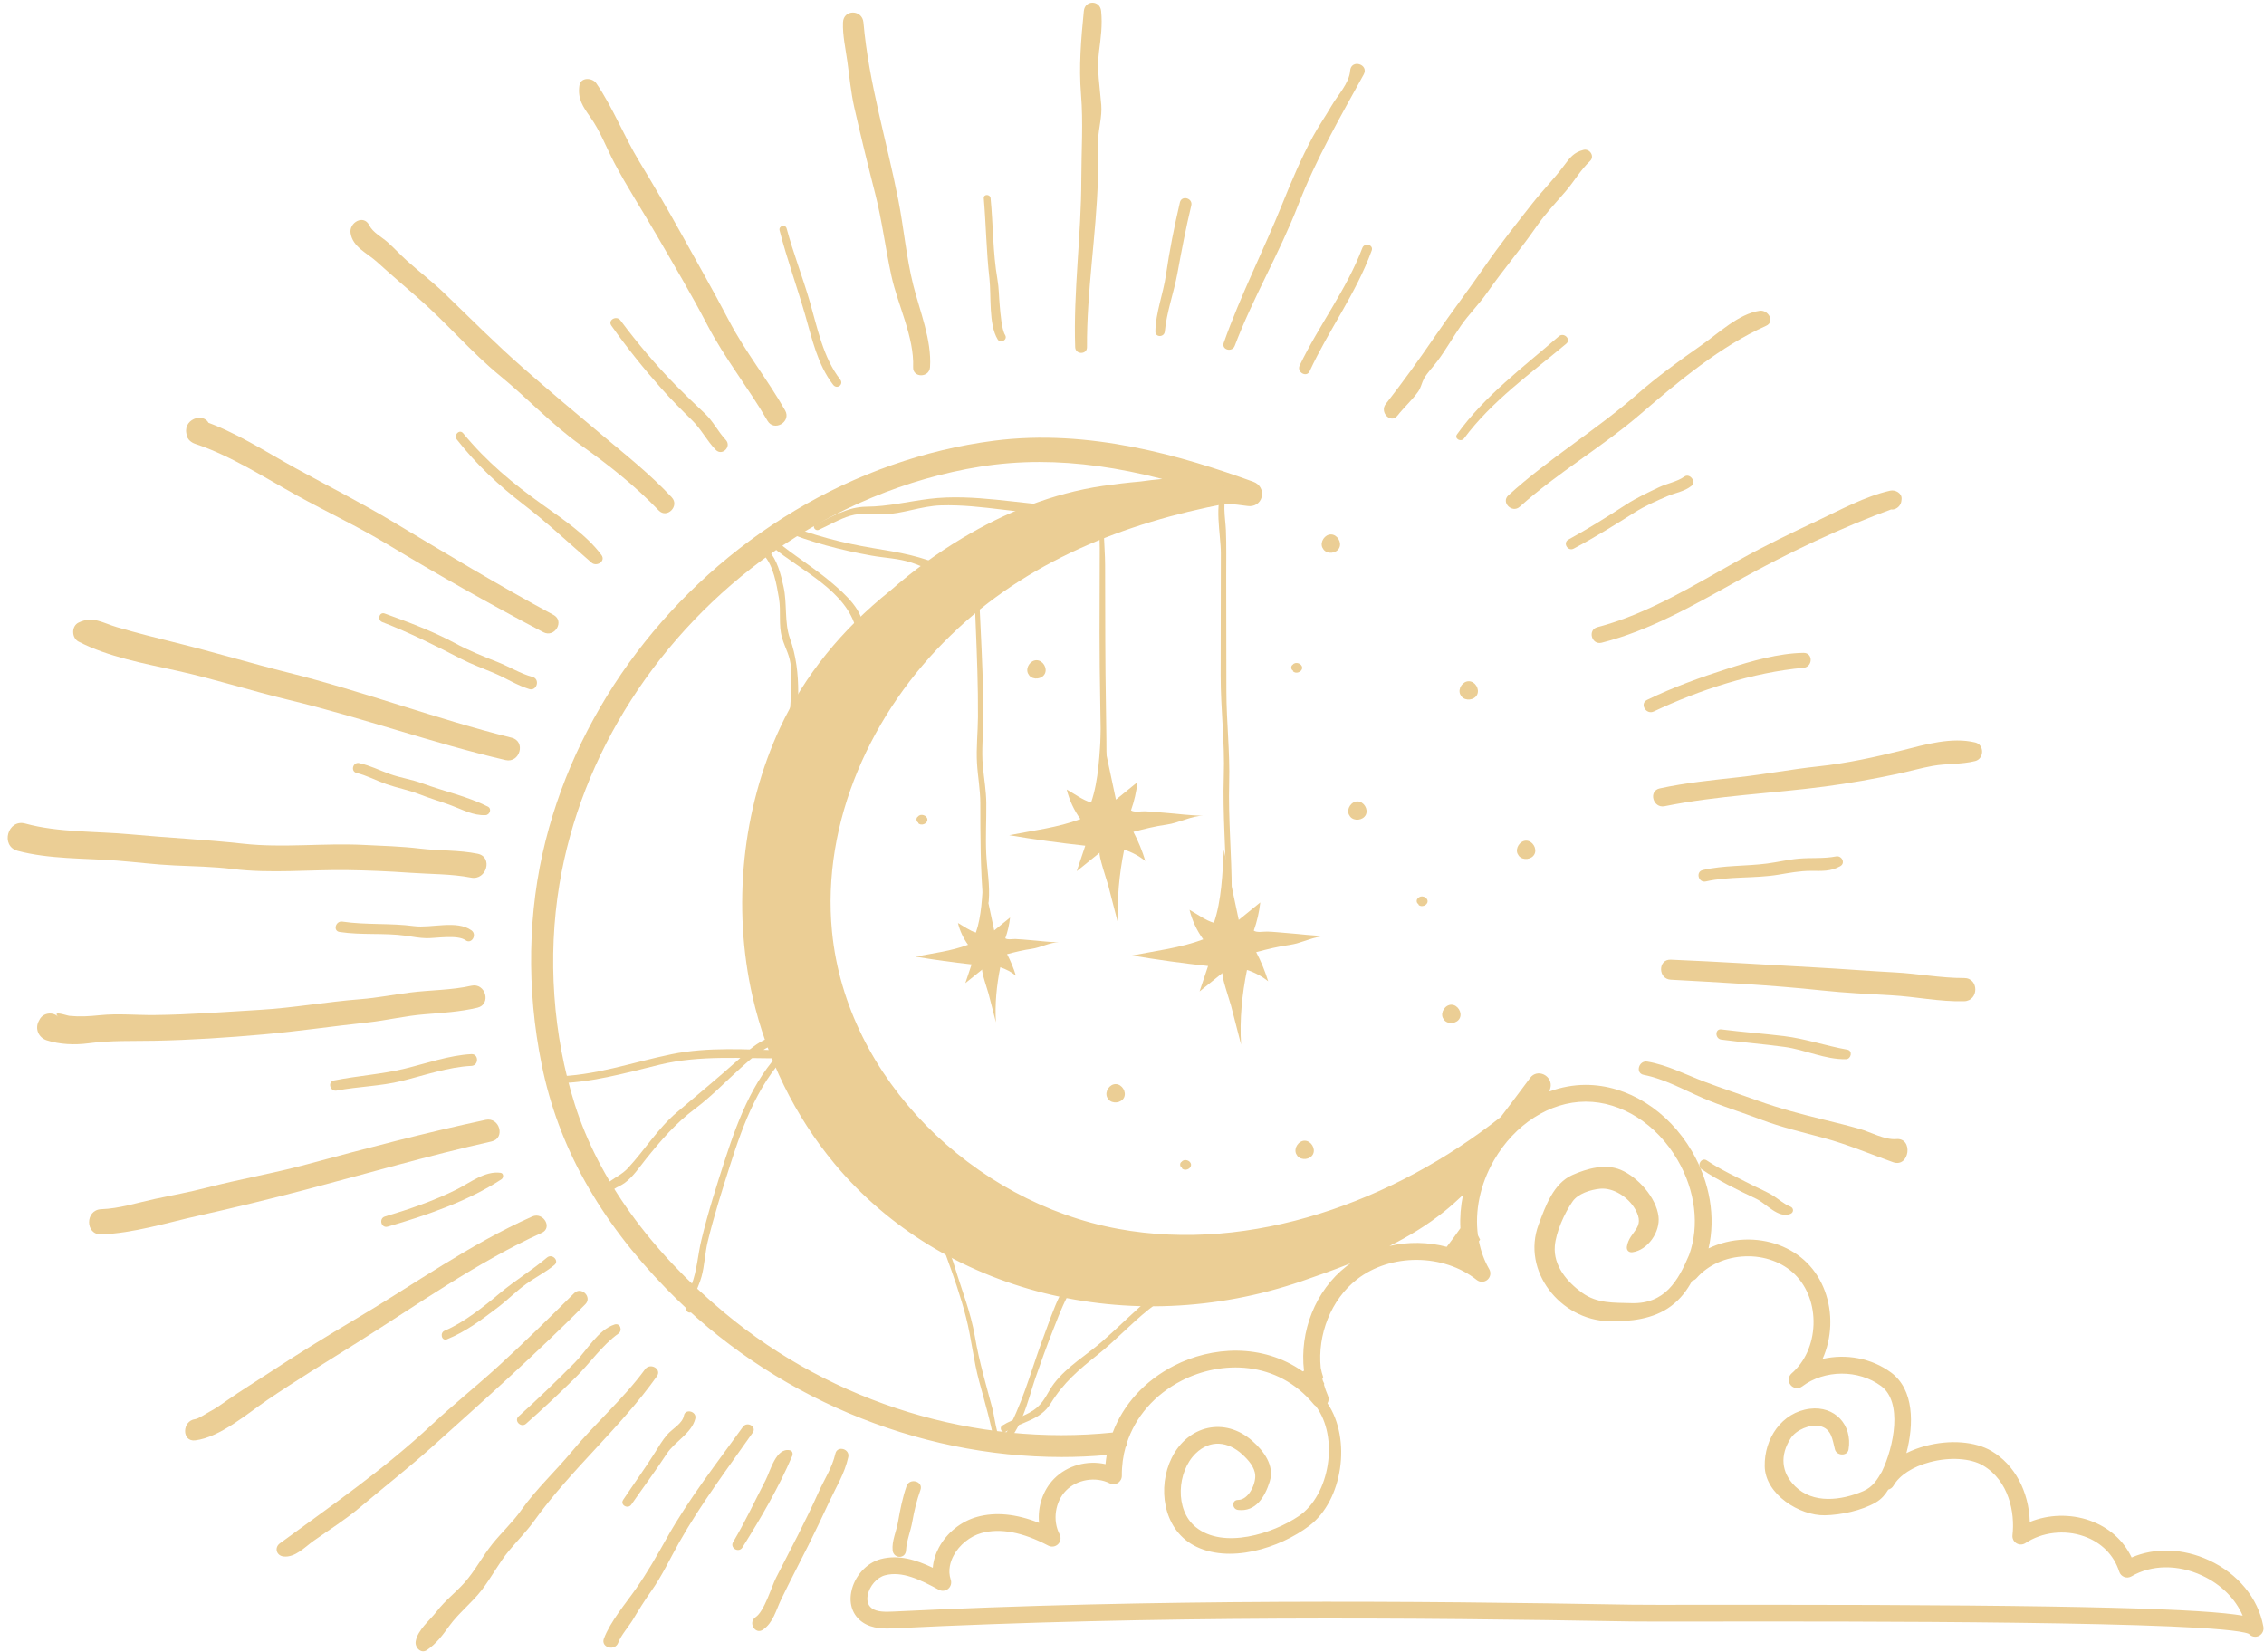 <?xml version="1.0" encoding="UTF-8" standalone="no"?><svg xmlns="http://www.w3.org/2000/svg" xmlns:xlink="http://www.w3.org/1999/xlink" fill="#000000" height="366.1" preserveAspectRatio="xMidYMid meet" version="1" viewBox="-1.7 -0.6 501.8 366.1" width="501.8" zoomAndPan="magnify"><defs><clipPath id="a"><path d="M 90 302 L 145 302 L 145 365.359 L 90 365.359 Z M 90 302"/></clipPath></defs><g><g id="change1_1"><path d="M 242.391 161.27 C 243.473 166.383 244.559 171.496 245.641 176.613 C 247.23 175.32 248.82 174.027 250.41 172.734 C 250.176 174.863 249.695 176.965 248.98 178.984 C 249.637 179.48 251.23 179.168 252.023 179.195 C 253.477 179.242 254.93 179.41 256.375 179.52 C 259.25 179.734 262.199 180.168 265.078 180.168 C 262.465 180.168 259.547 181.785 256.914 182.148 C 254.395 182.496 251.996 183.09 249.512 183.75 C 250.59 185.816 251.48 187.984 252.164 190.215 C 250.77 189.098 249.168 188.242 247.465 187.699 C 246.375 193.094 245.812 198.727 246.16 204.242 C 245.414 201.363 244.672 198.484 243.93 195.602 C 243.758 194.941 241.652 188.68 242.055 188.355 C 240.355 189.723 238.656 191.094 236.957 192.465 C 237.586 190.586 238.215 188.703 238.844 186.824 C 233.223 186.219 227.52 185.434 221.98 184.496 C 227.25 183.457 232.754 182.816 237.77 180.922 C 236.344 178.961 235.309 176.723 234.73 174.371 C 236.422 175.312 238.301 176.734 240.133 177.25 C 241.844 172.328 242.027 166.25 242.352 161.074 C 242.363 161.141 242.379 161.203 242.391 161.27" fill="#ebce95"/></g><g id="change1_2"><path d="M 216.266 194.289 C 217.062 198.062 217.863 201.828 218.66 205.602 C 219.832 204.648 221.004 203.695 222.176 202.742 C 222.004 204.312 221.648 205.859 221.121 207.348 C 221.605 207.715 222.777 207.484 223.367 207.504 C 224.434 207.539 225.508 207.66 226.574 207.742 C 228.691 207.898 230.863 208.219 232.988 208.219 C 231.059 208.219 228.906 209.41 226.969 209.68 C 225.113 209.938 223.348 210.375 221.512 210.859 C 222.309 212.383 222.965 213.98 223.469 215.625 C 222.441 214.801 221.262 214.168 220.004 213.77 C 219.199 217.746 218.785 221.898 219.043 225.965 C 218.496 223.84 217.945 221.719 217.398 219.594 C 217.273 219.109 215.723 214.492 216.02 214.254 C 214.766 215.262 213.516 216.273 212.262 217.281 C 212.727 215.898 213.188 214.512 213.652 213.129 C 209.512 212.68 205.309 212.102 201.223 211.41 C 205.105 210.645 209.164 210.172 212.859 208.773 C 211.809 207.332 211.047 205.684 210.621 203.949 C 211.867 204.645 213.254 205.691 214.602 206.07 C 215.863 202.445 216 197.965 216.234 194.148 C 216.246 194.195 216.258 194.242 216.266 194.289" fill="#ebce95"/></g><g id="change1_3"><path d="M 183.457 321.547 C 182.73 324.715 181.055 327.137 179.746 330.059 C 178.316 333.242 176.773 336.406 175.199 339.523 C 173.598 342.695 171.941 345.836 170.332 349.004 C 169.277 351.086 167.727 356.496 165.762 357.801 C 164.039 358.941 165.664 361.742 167.391 360.582 C 169.668 359.051 170.277 356.266 171.438 353.867 C 173.402 349.797 175.504 345.785 177.531 341.746 C 179.113 338.594 180.617 335.391 182.109 332.195 C 183.691 328.805 185.496 325.996 186.312 322.336 C 186.727 320.48 183.883 319.688 183.457 321.547" fill="#ebce95"/></g><g id="change1_4"><path d="M 162.961 315.621 C 157.199 323.625 150.891 331.684 146.066 340.301 C 143.891 344.188 141.816 347.824 139.273 351.473 C 136.918 354.852 133.586 358.738 132.148 362.539 C 131.398 364.523 134.637 365.43 135.34 363.422 C 135.887 361.867 137.746 359.746 138.609 358.297 C 139.863 356.195 141.176 354.086 142.59 352.094 C 145.07 348.609 146.785 344.844 148.887 341.125 C 153.637 332.727 159.602 324.789 165.141 316.898 C 166.078 315.559 163.898 314.316 162.961 315.621" fill="#ebce95"/></g><g clip-path="url(#a)" id="change1_71"><path d="M 141.27 302.863 C 136.453 309.434 130.312 314.719 125.141 320.965 C 121.512 325.348 117.098 329.438 113.848 334.047 C 111.926 336.781 109.516 338.973 107.422 341.574 C 105.223 344.312 103.57 347.555 101.238 350.164 C 99.277 352.363 96.961 354.09 95.152 356.449 C 93.551 358.543 90.887 360.562 90.438 363.16 C 90.211 364.473 91.594 366 92.934 365.078 C 95.082 363.598 96.363 361.824 97.871 359.75 C 100 356.832 102.828 354.668 105.027 351.84 C 107.223 349.012 108.82 345.828 111.121 343.055 C 113.008 340.781 114.984 338.84 116.703 336.441 C 124.824 325.105 135.801 315.82 143.898 304.402 C 145.043 302.789 142.41 301.301 141.27 302.863" fill="#ebce95"/></g><g id="change1_5"><path d="M 125.566 285.984 C 120.078 291.453 114.59 296.824 108.879 302.055 C 103.91 306.602 98.676 310.75 93.75 315.359 C 83.398 325.039 71.758 333.059 60.348 341.422 C 59.051 342.371 59.559 344.164 61.141 344.344 C 63.73 344.637 65.887 342.234 67.875 340.828 C 71.266 338.434 74.824 336.203 78 333.527 C 83.379 328.992 88.871 324.707 94.125 320 C 105.656 309.66 117.078 299.449 128.031 288.449 C 129.617 286.859 127.16 284.402 125.566 285.984" fill="#ebce95"/></g><g id="change1_6"><path d="M 116.273 268.996 C 102.402 275.148 90.066 284.066 77.066 291.758 C 70.656 295.547 64.285 299.473 58.066 303.562 C 54.887 305.656 51.602 307.66 48.492 309.844 C 47.242 310.723 46.266 311.441 44.91 312.16 C 44.156 312.559 42.324 313.812 41.566 313.906 C 38.605 314.281 38.562 318.98 41.566 318.613 C 47.07 317.941 53.18 312.629 57.621 309.613 C 64.113 305.207 70.824 301.113 77.469 296.945 C 90.855 288.543 103.953 279.176 118.387 272.609 C 120.84 271.492 118.707 267.918 116.273 268.996" fill="#ebce95"/></g><g id="change1_7"><path d="M 105.938 247.574 C 92.52 250.445 79.438 253.902 66.195 257.469 C 58.863 259.445 51.359 260.73 44.012 262.633 C 40.254 263.609 36.438 264.293 32.641 265.105 C 28.719 265.941 24.746 267.25 20.734 267.383 C 17.156 267.504 17.141 273.078 20.734 272.957 C 27.816 272.723 35.281 270.387 42.195 268.844 C 50.121 267.074 58.102 265.137 65.961 263.074 C 79.777 259.441 93.312 255.484 107.258 252.363 C 110.379 251.664 109.055 246.906 105.938 247.574" fill="#ebce95"/></g><g id="change1_8"><path d="M 102.77 217.859 C 98.281 218.867 93.754 218.789 89.223 219.359 C 85.551 219.82 81.895 220.551 78.207 220.84 C 70.758 221.414 63.367 222.766 55.906 223.203 C 48.148 223.664 40.305 224.273 32.527 224.352 C 28.492 224.391 24.477 223.977 20.449 224.387 C 18.066 224.629 16.074 224.762 13.715 224.535 C 13.086 224.477 9.711 223.227 11.219 224.762 C 10.062 223.586 7.918 223.812 7.113 225.289 C 7.047 225.41 6.98 225.531 6.914 225.652 C 5.98 227.367 6.832 229.367 8.664 229.953 C 11.566 230.891 14.926 231.012 17.926 230.613 C 22.863 229.953 27.57 230.145 32.527 230.051 C 40.539 229.895 48.723 229.359 56.695 228.645 C 64.383 227.957 72.047 226.828 79.719 226.004 C 83.961 225.547 88.133 224.527 92.395 224.188 C 96.336 223.871 100.242 223.637 104.113 222.73 C 107.281 221.988 105.938 217.145 102.77 217.859" fill="#ebce95"/></g><g id="change1_9"><path d="M 104.172 188.605 C 99.969 187.754 95.672 187.977 91.422 187.465 C 87.258 186.965 82.988 186.848 78.797 186.645 C 70.035 186.215 60.961 187.348 52.27 186.387 C 43.957 185.465 35.582 185.082 27.266 184.305 C 19.684 183.594 11.25 183.934 3.891 181.914 C -0.008 180.848 -1.68 186.926 2.223 187.965 C 9.223 189.824 17.027 189.578 24.246 190.129 C 28.508 190.453 32.641 191.004 36.91 191.195 C 41.211 191.387 45.668 191.465 49.938 191.992 C 58.27 193.023 66.918 192.105 75.324 192.227 C 79.914 192.293 84.574 192.492 89.152 192.816 C 93.566 193.133 98.387 193.055 102.711 193.898 C 106.156 194.57 107.641 189.312 104.172 188.605" fill="#ebce95"/></g><g id="change1_10"><path d="M 111.699 162.891 C 95.094 158.766 78.895 152.641 62.246 148.477 C 53.977 146.41 45.84 143.953 37.562 141.906 C 33.117 140.809 28.605 139.668 24.215 138.387 C 21.008 137.449 18.91 135.828 15.715 137.375 C 14.086 138.164 14.156 140.781 15.715 141.59 C 22.266 144.992 30.391 146.461 37.555 148.051 C 45.898 149.898 53.988 152.504 62.293 154.508 C 78.434 158.398 94.211 164.086 110.332 167.844 C 113.547 168.594 114.918 163.688 111.699 162.891" fill="#ebce95"/></g><g id="change1_11"><path d="M 120.977 135.672 C 108.855 129.145 97.066 122.016 85.172 114.906 C 78.246 110.77 70.91 107.055 63.836 103.172 C 57.039 99.438 50.395 95.039 43.012 92.562 C 43.641 93.191 44.27 93.82 44.898 94.449 C 44.867 94.277 44.836 94.109 44.805 93.938 C 44.18 90.523 38.973 91.969 39.594 95.375 C 39.625 95.543 39.656 95.715 39.688 95.887 C 39.859 96.82 40.73 97.488 41.574 97.77 C 49.449 100.391 56.941 105.234 64.188 109.246 C 70.699 112.852 77.539 116.039 83.906 119.879 C 95.344 126.773 106.945 133.324 118.734 139.508 C 121.262 140.832 123.504 137.027 120.977 135.672" fill="#ebce95"/></g><g id="change1_12"><path d="M 147.188 109.621 C 142.441 104.531 137.211 100.387 131.906 95.953 C 125.988 91.008 120.086 86.055 114.258 80.949 C 108.16 75.602 102.609 70.008 96.777 64.375 C 94.133 61.82 91.199 59.609 88.465 57.152 C 87 55.836 85.668 54.367 84.195 53.059 C 82.871 51.887 80.957 50.953 80.141 49.32 C 78.902 46.84 75.637 48.723 76.004 51.062 C 76.484 54.176 79.676 55.473 81.84 57.434 C 84.848 60.156 87.902 62.781 90.965 65.441 C 97.312 70.965 102.668 77.402 109.207 82.746 C 115.238 87.68 120.652 93.527 127.023 98.051 C 133.16 102.402 139.055 107.047 144.293 112.52 C 146.121 114.43 148.984 111.547 147.188 109.621" fill="#ebce95"/></g><g id="change1_13"><path d="M 172.32 90.355 C 168.445 83.527 163.492 77.391 159.863 70.445 C 156.445 63.906 152.805 57.531 149.227 51.082 C 146.254 45.719 143.168 40.441 140.012 35.227 C 136.57 29.551 134.219 23.359 130.461 17.859 C 129.59 16.586 126.996 16.449 126.719 18.352 C 126.293 21.293 127.461 22.988 129.164 25.398 C 131.367 28.516 132.664 32.07 134.43 35.434 C 137.289 40.867 140.633 45.973 143.715 51.301 C 147.574 57.965 151.523 64.586 155.074 71.418 C 158.938 78.855 164.215 85.383 168.406 92.641 C 169.863 95.168 173.762 92.898 172.32 90.355" fill="#ebce95"/></g><g id="change1_14"><path d="M 204.434 80.766 C 204.828 74.734 202.172 68.371 200.719 62.582 C 199.18 56.449 198.641 50.051 197.43 43.844 C 194.844 30.598 190.863 17.898 189.676 4.371 C 189.422 1.5 185.266 1.418 185.145 4.371 C 185.031 7.188 185.723 10.227 186.109 13.02 C 186.57 16.367 186.891 19.855 187.633 23.152 C 189.07 29.504 190.645 35.93 192.266 42.27 C 193.809 48.297 194.555 54.5 195.883 60.574 C 197.289 67.031 200.957 74.117 200.688 80.766 C 200.594 83.188 204.277 83.156 204.434 80.766" fill="#ebce95"/></g><g id="change1_15"><path d="M 239.227 76.348 C 239.152 63.93 241.277 51.586 241.641 39.168 C 241.723 36.234 241.562 33.289 241.691 30.359 C 241.809 27.727 242.59 25.309 242.391 22.676 C 242.086 18.711 241.367 14.867 241.887 10.871 C 242.281 7.816 242.676 4.961 242.359 1.848 C 242.109 -0.609 238.77 -0.621 238.527 1.848 C 237.91 8.07 237.391 14.129 237.906 20.379 C 238.414 26.5 237.977 32.961 237.969 39.168 C 237.961 51.578 236.188 63.934 236.609 76.348 C 236.668 78.023 239.234 78.035 239.227 76.348" fill="#ebce95"/></g><g id="change1_16"><path d="M 271.965 76.051 C 276.016 65.355 281.91 55.48 286.039 44.824 C 289.941 34.754 295.336 25.359 300.551 15.918 C 301.801 13.656 297.75 12.383 297.547 15.105 C 297.34 17.875 294.73 20.582 293.383 22.918 C 292.066 25.207 290.527 27.398 289.273 29.711 C 286.691 34.484 284.566 39.52 282.539 44.535 C 278.383 54.848 273.238 64.867 269.531 75.379 C 268.984 76.926 271.398 77.551 271.965 76.051" fill="#ebce95"/></g><g id="change1_17"><path d="M 308.027 91.531 C 309.469 89.684 311.324 88.043 312.648 86.16 C 313.273 85.27 313.422 84.199 313.938 83.27 C 314.602 82.07 316.023 80.598 316.918 79.391 C 318.801 76.855 320.328 74.145 322.117 71.562 C 323.871 69.023 326.117 66.828 327.898 64.281 C 331.398 59.266 335.367 54.637 338.84 49.617 C 340.809 46.766 343.102 44.391 345.344 41.77 C 347.219 39.574 348.605 37.086 350.715 35.094 C 351.82 34.051 350.664 32.27 349.273 32.617 C 347.145 33.152 346.254 34.336 344.969 36.074 C 342.789 39.02 340.246 41.559 337.984 44.43 C 334.406 48.973 330.719 53.613 327.434 58.375 C 323.809 63.629 319.977 68.637 316.387 73.891 C 312.871 79.027 309.25 84.055 305.441 88.941 C 304.012 90.777 306.578 93.387 308.027 91.531" fill="#ebce95"/></g><g id="change1_18"><path d="M 335.145 111.703 C 343.559 104.117 353.414 98.48 361.98 91.098 C 370.207 84.008 379.73 76.066 389.734 71.613 C 391.797 70.695 390.18 68 388.324 68.27 C 383.645 68.953 379.285 73.191 375.508 75.828 C 370.539 79.305 365.613 82.879 361.051 86.871 C 351.961 94.828 341.555 101.02 332.621 109.176 C 330.918 110.73 333.441 113.238 335.145 111.703" fill="#ebce95"/></g><g id="change1_19"><path d="M 353.297 141.836 C 363.957 139.148 373.852 133.434 383.395 128.137 C 394.582 121.926 406.277 116.348 418.309 111.977 C 417.559 111.672 416.809 111.367 416.062 111.062 C 416.117 111.168 416.176 111.277 416.234 111.387 C 417.203 113.18 419.527 112.133 419.727 110.441 C 419.738 110.312 419.754 110.184 419.77 110.059 C 419.93 108.699 418.379 107.883 417.25 108.137 C 411.691 109.391 406.156 112.43 401.004 114.852 C 395.211 117.57 389.508 120.32 383.91 123.43 C 373.828 129.027 363.59 135.457 352.348 138.391 C 350.125 138.973 351.066 142.398 353.297 141.836" fill="#ebce95"/></g><g id="change1_20"><path d="M 367.258 178.074 C 378.91 175.703 391.086 175.254 402.871 173.695 C 408.176 172.996 413.613 172.027 418.844 170.914 C 421.449 170.363 424.008 169.621 426.629 169.145 C 429.781 168.574 433.004 168.84 436.098 168.059 C 438.113 167.547 438.148 164.434 436.098 163.941 C 430.859 162.68 425.059 164.391 419.965 165.676 C 413.934 167.191 407.461 168.59 401.27 169.246 C 395.387 169.871 389.574 170.992 383.699 171.641 C 377.852 172.289 371.93 172.871 366.168 174.125 C 363.59 174.688 364.688 178.598 367.258 178.074" fill="#ebce95"/></g><g id="change1_21"><path d="M 368.609 216.523 C 379.859 217.137 391.02 217.715 402.18 218.906 C 407.277 219.449 412.391 219.691 417.508 219.977 C 422.902 220.273 428.191 221.434 433.637 221.293 C 436.938 221.207 436.953 216.141 433.637 216.152 C 428.492 216.172 423.414 215.168 418.289 214.902 C 412.508 214.602 406.738 214.129 400.961 213.816 C 390.191 213.227 379.441 212.531 368.609 212.082 C 365.742 211.965 365.766 216.371 368.609 216.523" fill="#ebce95"/></g><g id="change1_22"><path d="M 362.621 237.609 C 367.18 238.496 371.441 240.891 375.719 242.742 C 379.906 244.551 384.281 245.867 388.562 247.496 C 393.109 249.23 397.895 250.336 402.59 251.609 C 407.898 253.051 412.758 255.141 417.895 256.969 C 421.559 258.27 422.434 251.488 418.59 251.836 C 416.066 252.062 412.891 250.277 410.488 249.59 C 407.93 248.859 405.34 248.23 402.754 247.594 C 397.723 246.359 392.809 245.09 387.945 243.336 C 383.926 241.887 379.922 240.59 375.941 239.074 C 371.762 237.48 367.914 235.445 363.434 234.668 C 361.523 234.336 360.684 237.23 362.621 237.609" fill="#ebce95"/></g><g id="change1_23"><path d="M 387.988 355.043 C 384.281 355.043 380.445 355.047 376.488 355.051 C 368.156 355.059 362.137 355.07 360.008 355.031 C 311.5 354.18 254.133 353.695 196.414 356.547 C 194.426 356.645 192.691 356.656 191.539 355.828 C 190.477 355.059 190.453 353.828 190.621 352.938 C 191.008 350.883 192.668 348.98 194.484 348.508 C 198.238 347.531 202.254 349.469 206.375 351.719 C 207.043 352.082 207.867 352.004 208.453 351.516 C 209.039 351.027 209.27 350.23 209.027 349.504 C 208.324 347.371 208.984 345.414 209.66 344.145 C 210.926 341.777 213.289 339.867 215.828 339.156 C 219.969 338.004 224.953 338.941 230.645 341.938 C 231.367 342.316 232.246 342.184 232.824 341.605 C 233.398 341.031 233.531 340.148 233.152 339.426 C 231.547 336.363 232.156 332.195 234.582 329.727 C 237.008 327.258 241.168 326.574 244.254 328.125 C 244.836 328.422 245.523 328.387 246.074 328.043 C 246.625 327.699 246.957 327.098 246.949 326.445 C 246.926 324.223 247.223 322.062 247.805 320.004 C 247.855 319.996 247.902 319.992 247.953 319.984 C 247.973 319.746 248.008 319.512 248.039 319.273 C 249.922 313.426 254.176 308.469 260.223 305.363 C 268.938 300.895 281.371 300.785 289.496 310.641 C 289.625 310.793 289.773 310.918 289.938 311.02 C 295.133 317.914 293.039 330.711 286.188 335.379 C 280.445 339.285 269.457 342.797 263.344 337.844 C 258.613 334.012 259.18 325.527 263.32 321.5 C 266.523 318.387 270.465 318.805 273.652 321.723 C 274.93 322.895 276.426 324.535 276.516 326.379 C 276.613 328.383 274.996 331.812 272.715 331.812 C 271.25 331.809 271.336 333.867 272.715 334.031 C 276.645 334.5 278.664 331.133 279.727 327.73 C 280.828 324.188 278.438 320.992 275.844 318.707 C 269.754 313.34 261.574 315.281 258 322.492 C 254.789 328.965 256.07 338.113 262.785 341.828 C 270.551 346.121 281.945 342.523 288.523 337.523 C 295.906 331.91 297.898 318.332 292.527 310.395 C 292.82 309.891 292.879 309.262 292.625 308.699 C 292.262 307.887 291.977 307.047 291.73 306.195 C 291.77 306.176 291.809 306.152 291.844 306.133 C 291.715 305.875 291.602 305.613 291.484 305.348 C 291.438 305.152 291.41 304.949 291.367 304.754 C 291.441 304.707 291.516 304.668 291.586 304.621 C 291.348 303.934 291.16 303.234 291.031 302.531 C 290.285 295.23 293.27 287.43 299.059 282.93 C 306.531 277.121 318.199 277.184 325.613 283.062 C 326.312 283.617 327.309 283.594 327.984 283.012 C 328.66 282.43 328.824 281.449 328.379 280.676 C 327.277 278.773 326.527 276.688 326.094 274.492 C 326.18 274.371 326.27 274.254 326.355 274.133 C 326.18 273.816 326.023 273.492 325.875 273.168 C 325.152 267.805 326.344 261.918 329.41 256.574 C 334.016 248.562 341.797 243.57 349.715 243.543 C 349.734 243.543 349.758 243.543 349.781 243.543 C 357.68 243.543 365.461 248.48 370.105 256.438 C 374.109 263.293 375.004 271.07 372.691 277.492 C 370.25 283.273 367.309 288.43 359.867 288.203 C 355.945 288.086 352.32 288.312 348.98 285.914 C 345.613 283.492 342.559 279.875 342.918 275.535 C 343.172 272.473 345.031 268.281 346.848 265.672 C 348.059 263.93 350.785 263.07 352.914 262.848 C 355.863 262.543 359.203 264.699 360.734 267.395 C 363.16 271.672 359.449 272.145 358.891 275.668 C 358.762 276.484 359.332 277.027 360.137 276.914 C 363.559 276.43 366.316 272.398 365.898 268.984 C 365.387 264.785 361.312 260.25 357.52 258.656 C 354.125 257.227 350.055 258.359 346.809 259.797 C 342.609 261.652 340.836 266.73 339.32 270.797 C 335.496 281.051 344.133 291.918 354.816 292.199 C 359.59 292.324 364.789 291.781 368.703 288.832 C 370.805 287.254 372.227 285.344 373.344 283.254 C 373.715 283.164 374.059 282.973 374.324 282.668 C 376.863 279.746 380.789 277.984 385.102 277.832 C 389.398 277.664 393.453 279.168 396.191 281.906 C 398.926 284.645 400.402 288.684 400.25 292.996 C 400.098 297.309 398.328 301.234 395.402 303.77 C 394.648 304.426 394.547 305.562 395.176 306.344 C 395.809 307.121 396.941 307.262 397.738 306.656 C 402.711 302.91 410.23 302.875 415.234 306.57 C 420.047 310.125 418.09 319.961 415.414 325.523 C 414.406 327.266 413.414 328.953 411.23 329.883 C 406.355 331.953 400.164 332.727 396.168 328.781 C 393.055 325.707 392.793 321.867 395.207 318.129 C 396.398 316.285 399.508 314.953 401.664 315.445 C 404.273 316.039 404.438 318.43 405.004 320.617 C 405.367 322.031 407.766 322.191 408.023 320.617 C 408.922 315.164 404.965 310.918 399.449 311.602 C 393.211 312.379 389.32 318.195 389.438 324.355 C 389.555 330.59 397.176 335.332 402.762 335.215 C 406.34 335.145 410.941 334.18 414.059 332.363 C 415.344 331.617 416.16 330.613 416.824 329.523 C 417.297 329.402 417.719 329.102 417.98 328.648 C 419.305 326.34 422.25 324.438 426.066 323.43 C 430.453 322.266 435.066 322.555 437.812 324.172 C 443.559 327.559 444.926 334.609 444.352 339.617 C 444.27 340.336 444.609 341.039 445.227 341.414 C 445.844 341.793 446.621 341.781 447.227 341.379 C 450.922 338.93 455.898 338.352 460.203 339.867 C 464.059 341.223 466.828 344.008 468.016 347.715 C 468.188 348.254 468.594 348.684 469.121 348.887 C 469.648 349.086 470.238 349.039 470.727 348.75 C 475.152 346.148 480.992 346.074 486.352 348.559 C 490.57 350.508 493.773 353.715 495.375 357.457 C 486.844 356.008 461.938 355.043 387.988 355.043 Z M 158.895 290.352 C 142.398 276.598 130.922 260.633 125.707 244.18 C 120.84 228.816 119.625 211.492 122.289 195.395 C 127.066 166.531 144.219 139.77 169.352 121.973 C 183.367 112.047 199.336 105.426 215.531 102.824 C 219.824 102.133 224.191 101.785 228.684 101.785 C 237.172 101.785 246.117 103.027 255.906 105.551 C 254.305 105.691 252.695 105.879 251.082 106.109 C 248.203 106.359 245.379 106.703 242.691 107.094 C 231.668 108.711 221.109 112.957 211.586 118.664 C 206.027 121.992 200.648 125.898 195.648 130.285 C 184.871 138.902 176.574 149.152 171.223 160.629 C 162.805 178.68 160.574 200.414 165.094 220.262 C 168.219 233.973 174.516 246.797 183.309 257.348 C 207.148 285.957 248.738 296.402 286.809 283.336 C 290.395 282.105 294.035 280.816 297.637 279.379 C 297.348 279.578 297.059 279.777 296.777 279.996 C 289.809 285.41 286.316 294.531 287.32 303.176 C 287.23 303.23 287.137 303.281 287.047 303.332 C 278.062 297.02 266.824 297.801 258.527 302.059 C 252 305.406 247.281 310.652 244.93 316.875 C 214.695 319.992 183.09 310.527 158.895 290.352 Z M 321.988 271.594 C 321.012 272.992 320.004 274.371 318.953 275.723 C 314.82 274.637 310.426 274.566 306.262 275.535 C 310.531 273.395 314.621 270.922 318.352 267.934 C 319.812 266.766 321.203 265.516 322.562 264.23 C 322.055 266.699 321.859 269.176 321.988 271.594 Z M 499.973 359.957 C 499.965 359.906 499.953 359.859 499.945 359.809 C 498.812 353.613 494.324 348.152 487.91 345.184 C 482.18 342.531 475.926 342.336 470.762 344.57 C 468.945 340.734 465.699 337.859 461.438 336.359 C 457.148 334.855 452.324 335.012 448.191 336.695 C 447.996 329.965 444.852 324.004 439.695 320.969 C 436.086 318.844 430.5 318.406 425.113 319.836 C 423.57 320.242 422.137 320.781 420.836 321.438 C 422.516 315.066 422.578 307.375 417.445 303.582 C 413.098 300.371 407.434 299.371 402.258 300.566 C 403.277 298.293 403.867 295.766 403.965 293.129 C 404.156 287.789 402.281 282.742 398.82 279.277 C 395.359 275.816 390.312 273.922 384.973 274.117 C 382.125 274.219 379.398 274.898 376.988 276.074 C 378.59 269.223 377.34 261.453 373.316 254.562 C 368.008 245.469 358.996 239.828 349.777 239.828 C 349.754 239.828 349.727 239.828 349.703 239.828 C 346.992 239.836 344.305 240.348 341.723 241.277 C 341.797 241 341.879 240.73 341.945 240.453 C 342.234 239.309 341.621 238.078 340.484 237.535 C 339.395 237.02 338.188 237.289 337.488 238.227 L 335.504 240.879 C 334 242.895 332.48 244.93 330.926 246.949 C 307.355 265.559 275.777 277.188 246.152 271.742 C 213.984 265.828 185.902 238.445 182.715 205.898 C 180.328 181.562 191.484 157.059 209.113 140.113 C 225.848 123.824 247.527 115.273 270.039 111.016 C 271.652 111.145 273.25 111.305 274.824 111.539 C 276.309 111.762 277.594 110.938 277.945 109.543 C 278.309 108.109 277.531 106.691 276.098 106.172 C 260.441 100.492 239.75 94.32 218.5 97.086 C 203.312 99.055 188.094 104.398 174.504 112.539 C 146.957 129.039 126.816 155.68 119.246 185.633 C 115.266 201.391 114.961 218.59 118.367 235.367 C 122.031 253.438 131.062 269.672 145.969 284.996 C 169.191 308.867 201.449 322.301 233.648 322.301 C 236.965 322.301 240.285 322.152 243.594 321.859 C 243.484 322.527 243.391 323.199 243.332 323.879 C 239.316 322.961 234.848 324.152 231.93 327.121 C 229.418 329.68 228.246 333.367 228.602 336.898 C 223.535 334.883 218.918 334.438 214.832 335.578 C 211.293 336.562 208.133 339.113 206.383 342.395 C 205.613 343.84 205.164 345.352 205.047 346.848 C 201.355 345.078 197.496 343.883 193.547 344.91 C 190.328 345.746 187.625 348.766 186.969 352.25 C 186.457 354.969 187.328 357.367 189.363 358.84 C 191.664 360.504 194.629 360.355 196.598 360.262 C 254.207 357.414 311.496 357.898 359.941 358.746 C 362.105 358.785 368.141 358.777 376.492 358.766 C 407.578 358.73 489.645 358.625 496.727 361.48 C 497.07 361.887 497.586 362.137 498.141 362.137 C 498.242 362.137 498.352 362.125 498.461 362.109 C 499.473 361.934 500.148 360.969 499.973 359.957" fill="#ebce95"/></g><g id="change1_24"><path d="M 216.352 43.34 C 216.852 49.258 216.926 55.215 217.602 61.113 C 218.031 64.906 217.379 71.242 219.422 74.605 C 220.059 75.66 221.73 74.688 221.074 73.637 C 220.297 72.391 220.023 68.598 219.895 67.227 C 219.695 65.117 219.727 63.309 219.363 61.223 C 218.348 55.363 218.438 49.254 217.859 43.34 C 217.77 42.383 216.27 42.363 216.352 43.34" fill="#ebce95"/></g><g id="change1_25"><path d="M 259.82 44.246 C 258.566 49.617 257.512 54.91 256.719 60.371 C 256.129 64.453 254.43 68.758 254.383 72.863 C 254.363 74.23 256.352 74.184 256.473 72.863 C 256.863 68.625 258.484 64.207 259.258 60.004 C 260.188 54.945 261.133 49.941 262.34 44.941 C 262.734 43.309 260.203 42.609 259.82 44.246" fill="#ebce95"/></g><g id="change1_26"><path d="M 300.25 54.359 C 296.711 63.684 290.637 71.453 286.363 80.387 C 285.652 81.867 287.883 83.164 288.57 81.676 C 292.805 72.508 298.844 64.484 302.324 54.934 C 302.801 53.625 300.734 53.082 300.25 54.359" fill="#ebce95"/></g><g id="change1_27"><path d="M 322.797 96.562 C 328.93 88.281 337.652 82.113 345.453 75.57 C 346.598 74.613 344.941 72.949 343.812 73.93 C 335.977 80.727 327.344 87.121 321.242 95.656 C 320.562 96.605 322.117 97.48 322.797 96.562" fill="#ebce95"/></g><g id="change1_28"><path d="M 347.105 120.984 C 351.66 118.566 356.246 115.734 360.594 112.973 C 362.852 111.535 365.449 110.398 367.914 109.344 C 369.773 108.547 371.609 108.352 373.199 107.086 C 374.348 106.168 372.824 104.168 371.617 105.031 C 370.047 106.156 367.785 106.539 366.027 107.379 C 363.52 108.574 361.027 109.719 358.695 111.234 C 354.594 113.895 350.234 116.629 345.934 118.98 C 344.617 119.695 345.785 121.684 347.105 120.984" fill="#ebce95"/></g><g id="change1_29"><path d="M 364.855 157.07 C 374.977 152.281 386.84 148.414 398.031 147.395 C 400.117 147.203 400.199 144.055 398.031 144.082 C 392.574 144.156 386.441 145.91 381.27 147.57 C 375.227 149.508 369.066 151.719 363.359 154.512 C 361.645 155.352 363.148 157.879 364.855 157.07" fill="#ebce95"/></g><g id="change1_30"><path d="M 376.395 194.742 C 381.586 193.566 387.148 194.121 392.441 193.25 C 394.895 192.848 397.211 192.391 399.715 192.398 C 402.176 192.406 404 192.566 406.172 191.371 C 407.41 190.688 406.527 188.949 405.254 189.195 C 402.492 189.727 399.766 189.449 396.988 189.688 C 394.637 189.891 392.316 190.465 389.977 190.77 C 385.246 191.391 380.348 191.129 375.695 192.223 C 374.059 192.609 374.754 195.117 376.395 194.742" fill="#ebce95"/></g><g id="change1_31"><path d="M 379.816 229.797 C 384.469 230.41 389.148 230.781 393.801 231.41 C 398.363 232.023 402.852 234.246 407.457 234.137 C 408.613 234.105 408.98 232.242 407.742 232.023 C 403.012 231.191 398.488 229.598 393.703 229.016 C 389.078 228.453 384.438 228.113 379.816 227.531 C 378.367 227.348 378.391 229.609 379.816 229.797" fill="#ebce95"/></g><g id="change1_32"><path d="M 171.09 50.465 C 172.703 56.719 174.926 62.863 176.727 69.074 C 178.285 74.453 179.48 80.164 182.957 84.672 C 183.82 85.789 185.398 84.605 184.508 83.477 C 180.781 78.742 179.461 72.031 177.809 66.328 C 176.223 60.855 174.133 55.527 172.656 50.031 C 172.387 49.023 170.828 49.449 171.09 50.465" fill="#ebce95"/></g><g id="change1_33"><path d="M 133.805 71.566 C 137.184 76.363 140.996 81.117 144.891 85.5 C 147.055 87.934 149.383 90.266 151.707 92.551 C 153.781 94.59 154.969 97.086 156.945 99.102 C 158.363 100.551 160.539 98.359 159.16 96.887 C 157.395 94.992 156.398 92.785 154.453 90.965 C 152.254 88.906 150.074 86.816 147.961 84.668 C 143.668 80.305 139.465 75.301 135.812 70.395 C 134.938 69.219 132.934 70.328 133.805 71.566" fill="#ebce95"/></g><g id="change1_34"><path d="M 99.559 96.809 C 103.98 102.441 108.852 106.984 114.52 111.348 C 119.754 115.371 124.445 119.805 129.426 124.109 C 130.539 125.07 132.613 123.781 131.613 122.418 C 128.406 118.035 122.996 114.422 118.594 111.277 C 111.953 106.543 106.137 101.723 100.953 95.41 C 100.141 94.422 98.789 95.824 99.559 96.809" fill="#ebce95"/></g><g id="change1_35"><path d="M 83.031 137.266 C 89.047 139.59 94.785 142.469 100.488 145.41 C 102.832 146.621 105.363 147.523 107.785 148.551 C 110.41 149.664 112.879 151.266 115.594 152.109 C 117.309 152.641 118.07 149.883 116.332 149.422 C 113.711 148.723 111.043 147.074 108.469 146.07 C 105.262 144.816 102.129 143.539 99.098 141.906 C 94.219 139.281 88.777 137.25 83.559 135.363 C 82.352 134.93 81.863 136.816 83.031 137.266" fill="#ebce95"/></g><g id="change1_36"><path d="M 77.34 170.703 C 79.695 171.289 81.707 172.402 83.965 173.191 C 86.355 174.027 88.82 174.465 91.207 175.402 C 93.559 176.324 95.977 177.031 98.344 177.91 C 100.895 178.855 103.145 180.164 105.91 180.051 C 106.855 180.012 107.375 178.637 106.426 178.156 C 101.859 175.859 96.66 174.766 91.871 172.992 C 89.535 172.121 87.047 171.785 84.738 170.953 C 82.324 170.086 80.488 169.109 77.941 168.52 C 76.527 168.188 75.922 170.348 77.34 170.703" fill="#ebce95"/></g><g id="change1_37"><path d="M 73.555 205.938 C 78.43 206.688 83.359 206.105 88.195 206.766 C 89.785 206.984 91.23 207.293 92.848 207.32 C 94.906 207.352 99.723 206.492 101.496 207.777 C 102.828 208.742 104.117 206.523 102.785 205.574 C 99.52 203.234 93.848 205.148 90.047 204.645 C 84.781 203.945 79.477 204.422 74.188 203.645 C 72.691 203.422 72.039 205.707 73.555 205.938" fill="#ebce95"/></g><g id="change1_38"><path d="M 72.926 241.09 C 77.738 240.176 82.586 240.133 87.332 238.965 C 92.188 237.766 97.793 235.832 102.77 235.625 C 104.449 235.555 104.449 232.926 102.77 233.012 C 97.875 233.262 92.762 235.082 87.996 236.238 C 82.816 237.492 77.562 237.801 72.305 238.852 C 70.84 239.145 71.465 241.367 72.926 241.09" fill="#ebce95"/></g><g id="change1_39"><path d="M 84.23 271.246 C 92.73 268.781 102.004 265.629 109.449 260.75 C 109.945 260.426 109.98 259.418 109.262 259.316 C 105.766 258.832 102.469 261.539 99.438 263.043 C 94.379 265.559 89.016 267.387 83.613 269.004 C 82.188 269.434 82.789 271.664 84.23 271.246" fill="#ebce95"/></g><g id="change1_40"><path d="M 97.379 296.207 C 101.523 294.543 105.168 291.793 108.691 289.109 C 110.816 287.492 112.719 285.539 114.883 283.977 C 116.953 282.484 119.199 281.379 121.184 279.742 C 122.332 278.793 120.68 277.137 119.539 278.098 C 116.188 280.934 112.406 283.207 109.023 286.047 C 105.559 288.961 100.984 292.586 96.852 294.301 C 95.703 294.781 96.191 296.684 97.379 296.207" fill="#ebce95"/></g><g id="change1_41"><path d="M 114.898 314.922 C 118.641 311.621 122.27 308.207 125.828 304.707 C 128.965 301.621 131.797 297.469 135.367 294.949 C 136.324 294.273 135.785 292.527 134.516 292.934 C 130.852 294.109 128.355 298.703 125.715 301.359 C 121.656 305.434 117.539 309.438 113.258 313.281 C 112.141 314.281 113.781 315.906 114.898 314.922" fill="#ebce95"/></g><g id="change1_42"><path d="M 138.227 332.848 C 140.84 329.082 143.586 325.387 146.098 321.555 C 147.871 318.852 151.613 317.027 152.402 313.82 C 152.812 312.168 150.172 311.492 149.883 313.125 C 149.574 314.887 147.297 316.055 146.188 317.336 C 145.109 318.578 144.297 319.996 143.422 321.383 C 141.199 324.91 138.73 328.316 136.422 331.789 C 135.668 332.922 137.465 333.941 138.227 332.848" fill="#ebce95"/></g><g id="change1_43"><path d="M 162.852 342.344 C 166.926 335.828 170.871 329.141 173.883 322.078 C 174.086 321.602 173.973 320.926 173.363 320.801 C 170.293 320.156 169.062 325.371 167.984 327.449 C 165.574 332.098 163.48 336.617 160.797 341.141 C 160.008 342.465 162.039 343.641 162.852 342.344" fill="#ebce95"/></g><g id="change1_44"><path d="M 199.23 328.754 C 198.324 331.359 197.816 333.988 197.34 336.699 C 196.984 338.742 195.93 340.922 196.148 343 C 196.348 344.867 199.008 344.938 199.113 343 C 199.223 340.887 200.141 338.719 200.508 336.621 C 200.93 334.227 201.488 331.898 202.312 329.602 C 203.004 327.668 199.906 326.82 199.23 328.754" fill="#ebce95"/></g><g id="change1_45"><path d="M 375.473 258.539 C 379.227 261.086 383.449 263.117 387.539 265.066 C 389.816 266.148 392.402 269.488 395.113 268.426 C 395.914 268.113 395.906 267.117 395.113 266.801 C 393.746 266.254 392.727 265.316 391.52 264.527 C 389.914 263.48 388.125 262.793 386.426 261.914 C 383.113 260.203 379.719 258.664 376.617 256.582 C 375.402 255.77 374.273 257.727 375.473 258.539" fill="#ebce95"/></g><g id="change1_46"><path d="M 242.254 110.922 C 241.57 114.121 242.062 117.73 242.055 120.98 C 242.039 127.211 242.02 133.445 242.008 139.68 C 241.992 149.863 242.324 160.051 242.348 170.238 C 242.348 171.023 243.566 171.023 243.566 170.238 C 243.566 160.645 243.289 151.047 243.281 141.453 C 243.277 135.824 243.258 130.195 243.242 124.566 C 243.234 120.402 242.488 115.344 243.348 111.223 C 243.492 110.512 242.406 110.207 242.254 110.922" fill="#ebce95"/></g><g id="change1_47"><path d="M 269.609 187.926 C 270.691 193.043 271.773 198.156 272.859 203.273 C 274.449 201.98 276.035 200.688 277.629 199.395 C 277.395 201.523 276.914 203.625 276.195 205.645 C 276.855 206.141 278.445 205.824 279.242 205.855 C 280.691 205.902 282.148 206.07 283.594 206.18 C 286.469 206.391 289.418 206.824 292.297 206.824 C 289.68 206.824 286.762 208.445 284.133 208.809 C 281.609 209.156 279.215 209.75 276.727 210.41 C 277.809 212.477 278.695 214.645 279.383 216.871 C 277.988 215.758 276.387 214.898 274.684 214.359 C 273.59 219.754 273.027 225.387 273.379 230.902 C 272.633 228.023 271.891 225.141 271.145 222.262 C 270.977 221.602 268.871 215.34 269.273 215.016 C 267.574 216.383 265.875 217.754 264.176 219.121 C 264.805 217.242 265.434 215.367 266.062 213.488 C 260.441 212.879 254.738 212.094 249.199 211.156 C 254.465 210.117 259.969 209.473 264.988 207.578 C 263.562 205.621 262.523 203.383 261.949 201.031 C 263.641 201.973 265.52 203.395 267.352 203.91 C 269.062 198.988 269.246 192.91 269.566 187.734 C 269.582 187.801 269.594 187.863 269.609 187.926" fill="#ebce95"/></g><g id="change1_48"><path d="M 269.602 107.195 C 267.242 110.867 268.902 117.852 268.895 122 C 268.879 131.027 268.867 140.055 268.852 149.082 C 268.84 156.535 269.797 163.945 269.547 171.344 C 269.258 179.922 270.059 188.355 270.082 196.898 C 270.086 197.684 271.305 197.684 271.305 196.898 C 271.293 188.859 270.523 180.918 270.738 172.852 C 270.926 166.004 270.129 159.375 270.121 152.535 C 270.113 144.164 270.098 135.793 270.082 127.422 C 270.078 123.91 270.156 120.387 270.012 116.871 C 269.898 114.184 269.055 110.156 270.578 107.766 C 270.973 107.148 269.992 106.582 269.602 107.195" fill="#ebce95"/></g><g id="change1_49"><path d="M 214.02 117.688 C 213.984 131.281 215.152 144.688 215.059 158.281 C 215.035 161.684 214.648 165.121 214.844 168.52 C 215.016 171.512 215.578 174.406 215.582 177.422 C 215.594 184.711 215.586 191.883 216.227 199.137 C 216.297 199.918 217.383 199.922 217.445 199.137 C 217.754 195.504 217.074 192.23 216.898 188.645 C 216.719 184.918 216.949 181.148 216.91 177.422 C 216.883 174.629 216.418 172.047 216.152 169.285 C 215.805 165.656 216.254 161.926 216.254 158.281 C 216.258 144.68 214.992 131.281 214.934 117.688 C 214.93 117.098 214.02 117.098 214.02 117.688" fill="#ebce95"/></g><g id="change1_50"><path d="M 291.387 120.742 C 290.832 119.473 291.941 117.812 293.324 117.844 C 294.707 117.871 295.746 119.574 295.141 120.82 C 294.535 122.062 292.551 122.289 291.68 121.219 L 291.387 120.742" fill="#ebce95"/></g><g id="change1_51"><path d="M 321.941 153.273 C 321.387 152.008 322.5 150.344 323.883 150.375 C 325.262 150.402 326.305 152.109 325.695 153.352 C 325.094 154.594 323.105 154.82 322.234 153.75 L 321.941 153.273" fill="#ebce95"/></g><g id="change1_52"><path d="M 334.656 188.602 C 334.105 187.336 335.215 185.676 336.598 185.703 C 337.98 185.734 339.02 187.438 338.414 188.68 C 337.809 189.922 335.824 190.152 334.949 189.082 L 334.656 188.602" fill="#ebce95"/></g><g id="change1_53"><path d="M 318.086 224.965 C 317.531 223.699 318.645 222.039 320.023 222.066 C 321.406 222.098 322.449 223.801 321.844 225.043 C 321.234 226.285 319.25 226.516 318.379 225.445 L 318.086 224.965" fill="#ebce95"/></g><g id="change1_54"><path d="M 285.57 255.094 C 285.02 253.828 286.129 252.168 287.512 252.195 C 288.895 252.227 289.934 253.93 289.328 255.172 C 288.723 256.414 286.738 256.645 285.863 255.574 L 285.57 255.094" fill="#ebce95"/></g><g id="change1_55"><path d="M 226.133 148.613 C 225.578 147.344 226.691 145.684 228.074 145.715 C 229.453 145.742 230.496 147.449 229.891 148.691 C 229.281 149.934 227.301 150.16 226.426 149.09 L 226.133 148.613" fill="#ebce95"/></g><g id="change1_56"><path d="M 297.266 179.902 C 296.711 178.637 297.82 176.977 299.203 177.004 C 300.586 177.031 301.629 178.738 301.023 179.98 C 300.414 181.223 298.43 181.453 297.559 180.383 L 297.266 179.902" fill="#ebce95"/></g><g id="change1_57"><path d="M 243.676 242.555 C 243.121 241.285 244.234 239.629 245.613 239.656 C 246.996 239.684 248.039 241.391 247.434 242.633 C 246.824 243.875 244.84 244.105 243.969 243.031 L 243.676 242.555" fill="#ebce95"/></g><g id="change1_58"><path d="M 284.855 148.121 C 285.453 148.867 286.93 148.34 286.914 147.383 C 286.902 146.426 285.41 145.938 284.836 146.699 C 284.34 146.969 284.402 147.848 284.934 148.035 L 284.855 148.121" fill="#ebce95"/></g><g id="change1_59"><path d="M 312.656 199.859 C 313.258 200.605 314.734 200.074 314.719 199.117 C 314.703 198.16 313.215 197.676 312.641 198.438 C 312.141 198.703 312.207 199.586 312.738 199.773 L 312.656 199.859" fill="#ebce95"/></g><g id="change1_60"><path d="M 201.789 181.785 C 202.387 182.531 203.863 182.004 203.852 181.047 C 203.836 180.09 202.348 179.602 201.77 180.363 C 201.273 180.633 201.34 181.512 201.867 181.703 L 201.789 181.785" fill="#ebce95"/></g><g id="change1_61"><path d="M 260.23 258.281 C 260.828 259.031 262.305 258.5 262.289 257.543 C 262.277 256.586 260.785 256.098 260.211 256.863 C 259.715 257.129 259.777 258.008 260.309 258.199 L 260.23 258.281" fill="#ebce95"/></g><g id="change1_62"><path d="M 120.988 239.477 C 129.051 239.469 136.723 237.238 144.496 235.359 C 153.617 233.156 162.609 234.035 171.875 233.934 C 172.996 233.918 172.996 232.219 171.875 232.191 C 163.68 231.992 155.262 231.375 147.176 233.027 C 138.406 234.816 130.051 237.891 120.988 237.953 C 120.008 237.961 120.004 239.477 120.988 239.477" fill="#ebce95"/></g><g id="change1_63"><path d="M 175.223 226.688 C 172.836 228.367 170.129 228.664 167.578 229.926 C 165.375 231.012 163.652 232.723 161.84 234.344 C 157.379 238.336 152.84 242.066 148.289 245.934 C 144.074 249.52 141.207 254.246 137.48 258.27 C 135.098 260.84 131.352 261.152 131.391 265.102 C 131.398 266.27 133.168 266.266 133.203 265.102 C 133.273 262.832 135.34 262.598 136.738 261.574 C 138.621 260.199 139.984 258.109 141.422 256.316 C 144.785 252.121 148.055 248.32 152.379 245.09 C 156.02 242.367 159.082 239.117 162.461 236.09 C 164.871 233.934 167.113 231.875 170.199 230.73 C 172.391 229.914 174.125 229.504 176.066 228.129 C 176.934 227.512 176.105 226.066 175.223 226.688" fill="#ebce95"/></g><g id="change1_64"><path d="M 173.246 230.66 C 165.816 237.238 162.078 246.91 159.078 256.129 C 157.141 262.086 155.211 268.141 153.75 274.234 C 152.938 277.609 152.805 280.973 151.539 284.242 C 150.82 286.098 150.258 287.551 150.418 289.602 C 150.488 290.527 151.941 290.531 151.867 289.602 C 151.652 286.836 153.086 284.871 153.781 282.352 C 154.477 279.832 154.539 277.164 155.148 274.617 C 156.512 268.945 158.312 263.309 160.082 257.75 C 163.07 248.359 166.699 238.391 174.273 231.691 C 174.973 231.07 173.941 230.047 173.246 230.66" fill="#ebce95"/></g><g id="change1_65"><path d="M 203.422 265.234 C 204.133 269.703 206.43 273.434 207.973 277.621 C 209.602 282.043 211.246 286.773 212.414 291.34 C 213.605 295.996 214.051 300.805 215.309 305.465 C 216.59 310.211 218.004 314.902 218.805 319.766 C 218.855 320.082 219.281 320.309 219.578 320.203 C 224.285 318.551 226.344 308.934 227.758 304.883 C 229.004 301.312 230.27 297.773 231.664 294.258 C 232.957 291.012 236.059 282.105 239.914 280.879 C 240.801 280.594 240.426 279.195 239.527 279.477 C 234.277 281.129 231.461 290.801 229.742 295.281 C 227.266 301.746 225.52 308.609 222.43 314.816 C 222.207 315.262 220.711 318.531 220.121 318.434 C 219.379 318.316 218.527 312.543 218.348 311.879 C 216.91 306.477 215.328 301.184 214.391 295.656 C 213.473 290.238 211.453 285.293 209.879 280.051 C 208.332 274.914 205.273 270.289 204.402 264.965 C 204.297 264.32 203.32 264.594 203.422 265.234" fill="#ebce95"/></g><g id="change1_66"><path d="M 221.27 316.66 C 224.816 314.418 228.84 314.215 231.199 310.398 C 234.047 305.789 237.414 302.953 241.633 299.598 C 245.559 296.473 248.945 292.766 252.867 289.633 C 257.148 286.219 262.258 283.957 266.453 280.523 C 266.848 280.203 266.422 279.582 265.977 279.703 C 256.777 282.242 249.621 290.555 242.703 296.594 C 239.164 299.684 234.82 302.211 231.934 305.992 C 230.566 307.785 229.965 309.703 228.25 311.234 C 226.016 313.227 223.004 313.707 220.48 315.312 C 219.637 315.848 220.414 317.199 221.27 316.66" fill="#ebce95"/></g><g id="change1_67"><path d="M 167.578 122.391 C 169.762 124.859 170.414 128.844 170.953 132.008 C 171.441 134.863 170.816 137.949 171.637 140.723 C 172.414 143.34 173.426 144.586 173.625 147.473 C 173.762 149.457 173.703 151.453 173.617 153.438 C 173.445 157.355 172.859 161.293 173.105 165.215 C 173.156 166.059 174.336 166.047 174.41 165.215 C 175.16 156.984 176.18 148.617 173.375 140.844 C 172.137 137.414 172.789 133.098 171.973 129.449 C 171.344 126.613 170.602 123.562 168.633 121.34 C 167.992 120.621 166.945 121.676 167.578 122.391" fill="#ebce95"/></g><g id="change1_68"><path d="M 169.426 120.547 C 175.793 125.898 186.016 130.293 188.102 139.031 C 188.305 139.891 189.566 139.668 189.598 138.828 C 189.758 134.723 185.59 131.07 182.777 128.656 C 178.895 125.324 174.48 122.688 170.555 119.418 C 169.77 118.762 168.637 119.883 169.426 120.547" fill="#ebce95"/></g><g id="change1_69"><path d="M 171.668 116.965 C 177.984 119.578 184.707 121.328 191.438 122.531 C 194.441 123.07 197.441 123.129 200.363 124.102 C 202.859 124.934 205.004 126.184 207.684 126.199 C 208.211 126.199 208.488 125.395 207.965 125.148 C 202.664 122.652 197.578 121.816 191.891 120.887 C 185.164 119.781 178.398 118.02 172.082 115.461 C 171.148 115.082 170.754 116.586 171.668 116.965" fill="#ebce95"/></g><g id="change1_70"><path d="M 179.77 116.824 C 182.082 115.793 184.379 114.395 186.812 113.688 C 189.309 112.965 191.531 113.465 194.035 113.402 C 198.367 113.289 202.477 111.543 206.84 111.406 C 215.953 111.113 224.949 113.527 234.066 113.332 C 235.215 113.309 235.211 111.602 234.066 111.555 C 224.34 111.137 214.02 108.754 204.316 109.949 C 199.508 110.539 195.195 111.66 190.309 111.695 C 186.168 111.723 182.727 113.93 179.055 115.602 C 178.227 115.98 178.945 117.191 179.77 116.824" fill="#ebce95"/></g></g></svg>